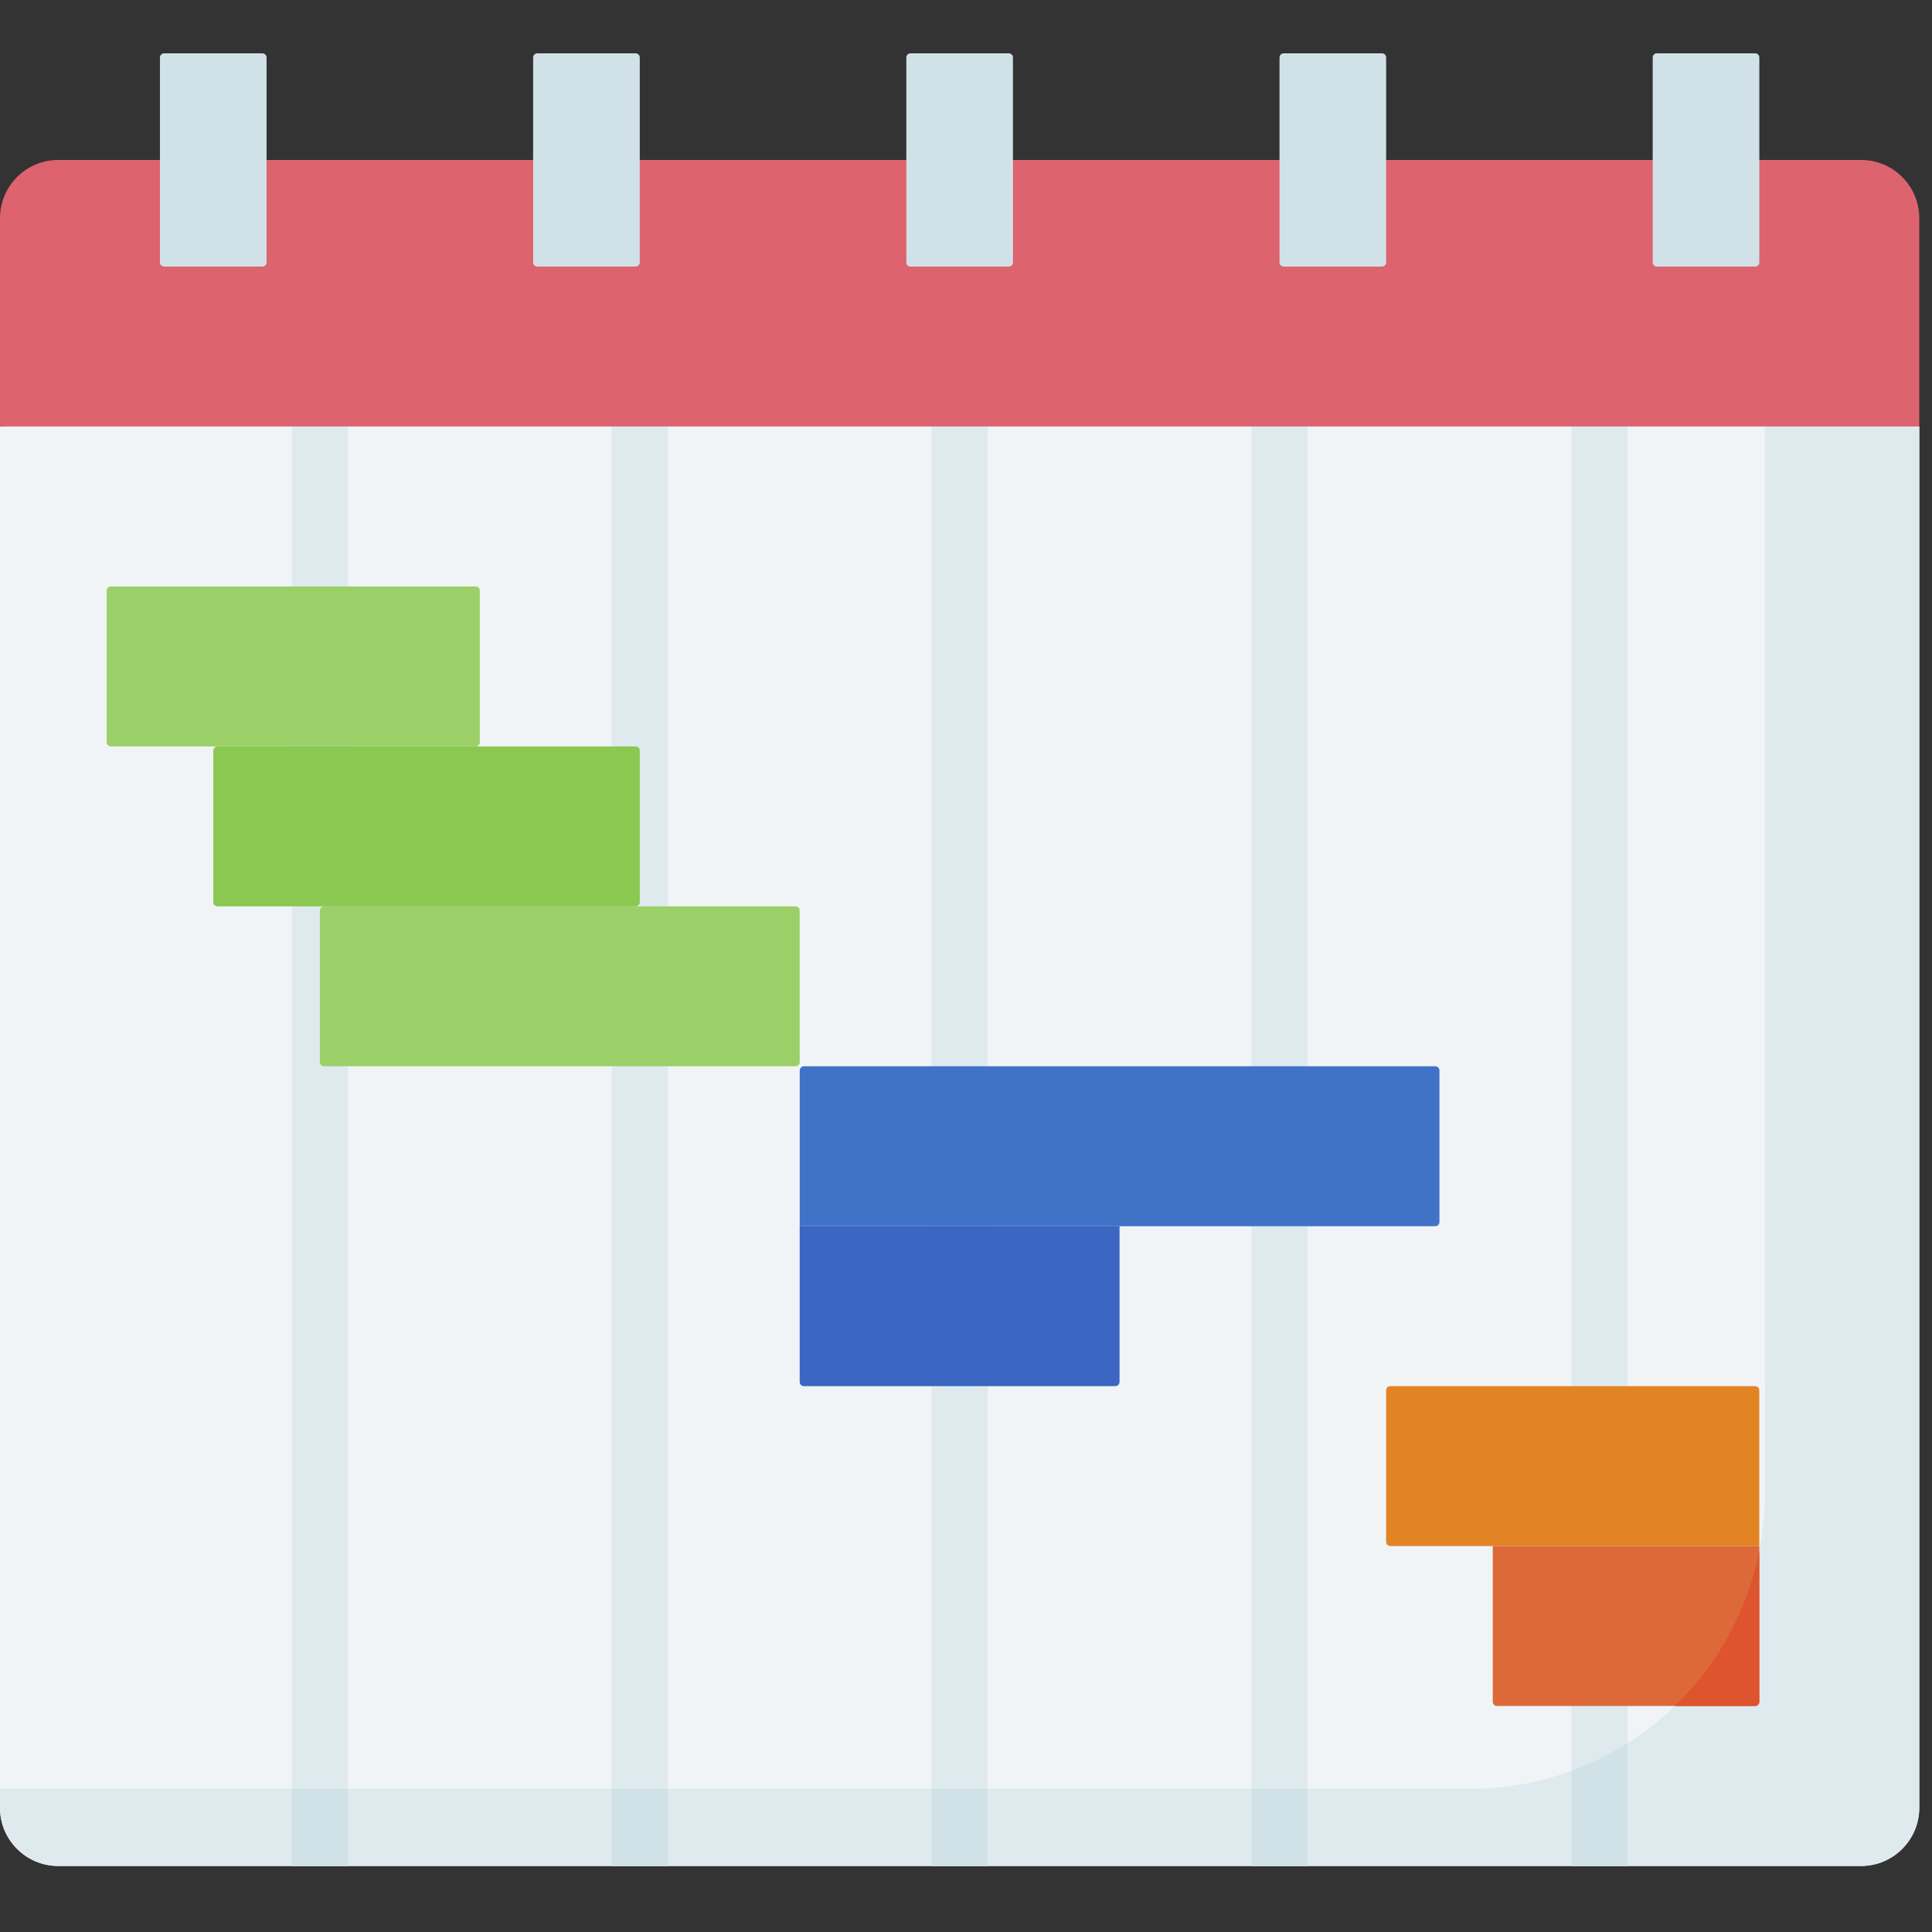 <svg width="129" height="129" viewBox="0 0 129 129" fill="none" xmlns="http://www.w3.org/2000/svg">
<rect x="0" y="0" width="129" height="129" fill="#333333" stroke="none"/>
<g clip-path="url(#clip0_29_14977)">
<path d="M0 28.48V120.704C0 122.851 1.741 124.592 3.888 124.592H124.262C126.409 124.592 128.15 122.851 128.15 120.704V28.48L95.173 19.58L0 28.48Z" fill="#F1F4F6"/>
<path d="M117.836 17.799V99.755C117.836 110.623 109.025 119.433 98.157 119.433H0V120.702C0 122.85 1.741 124.59 3.888 124.59H124.262C126.409 124.59 128.15 122.85 128.15 120.702V28.478L117.836 17.799Z" fill="#DFEAEF"/>
<path d="M19.484 26.008L23.239 25.532V124.591H19.484V26.008ZM44.596 22.824L40.842 23.3V124.591H44.596V22.824ZM65.954 20.116L62.199 20.592V124.591H65.954V20.116ZM87.311 19.581C87.311 18.544 86.471 17.703 85.434 17.703C84.397 17.703 83.557 18.544 83.557 19.581V124.591H87.311V19.581ZM108.669 19.58C108.669 18.543 107.829 17.703 106.792 17.703C105.755 17.703 104.914 18.543 104.914 19.58V124.591H108.669V19.58Z" fill="#DFEAEF"/>
<path d="M40.844 119.434H44.598V124.591H40.844V119.434Z" fill="#D0E2E7"/>
<path d="M19.484 119.434H23.239V124.591H19.484V119.434Z" fill="#D0E2E7"/>
<path d="M104.914 118.243V124.591H108.668V116.395C107.495 117.137 106.238 117.759 104.914 118.243Z" fill="#D0E2E7"/>
<path d="M83.555 119.434H87.309V124.591H83.555V119.434Z" fill="#D0E2E7"/>
<path d="M62.199 119.434H65.954V124.591H62.199V119.434Z" fill="#D0E2E7"/>
<path d="M124.262 10.68H3.888C1.741 10.68 0 12.421 0 14.568V28.478H128.15V14.568C128.15 12.421 126.409 10.68 124.262 10.68Z" fill="#DD636E"/>
<path d="M31.758 49.837H7.401C7.246 49.837 7.121 49.712 7.121 49.557V39.438C7.121 39.284 7.246 39.158 7.401 39.158H31.758C31.913 39.158 32.038 39.284 32.038 39.438V49.557C32.038 49.712 31.913 49.837 31.758 49.837Z" fill="#9BD069"/>
<path d="M42.439 60.517H14.522C14.368 60.517 14.242 60.391 14.242 60.237V50.118C14.242 49.963 14.368 49.838 14.522 49.838H42.439C42.593 49.838 42.719 49.963 42.719 50.118V60.237C42.719 60.391 42.594 60.517 42.439 60.517Z" fill="#8BC852"/>
<path d="M53.116 71.194H21.639C21.485 71.194 21.359 71.069 21.359 70.915V60.795C21.359 60.641 21.485 60.516 21.639 60.516H53.116C53.27 60.516 53.396 60.641 53.396 60.795V70.915C53.396 71.069 53.27 71.194 53.116 71.194Z" fill="#9BD069"/>
<path d="M95.834 81.874H53.398V71.475C53.398 71.321 53.524 71.195 53.678 71.195H95.834C95.988 71.195 96.113 71.321 96.113 71.475V81.594C96.113 81.749 95.988 81.874 95.834 81.874Z" fill="#4073C8"/>
<path d="M74.472 92.552H53.674C53.52 92.552 53.395 92.426 53.395 92.272V81.873H74.752V92.272C74.752 92.426 74.627 92.552 74.472 92.552Z" fill="#3B66C1"/>
<path d="M117.468 103.231H92.831C92.676 103.231 92.551 103.106 92.551 102.952V92.833C92.551 92.678 92.676 92.553 92.831 92.553H117.188C117.342 92.553 117.468 92.678 117.468 92.833V103.231H117.468Z" fill="#E28424"/>
<path d="M117.19 113.909H99.952C99.797 113.909 99.672 113.784 99.672 113.629V103.23H117.47V113.629C117.47 113.784 117.344 113.909 117.19 113.909Z" fill="#DD6938"/>
<path d="M117.468 113.629V103.557C116.68 107.582 114.665 111.168 111.828 113.909H117.188C117.343 113.909 117.468 113.784 117.468 113.629Z" fill="#DD542E"/>
<path d="M17.522 17.799H10.957C10.804 17.799 10.68 17.675 10.68 17.522V3.838C10.68 3.685 10.804 3.561 10.957 3.561H17.522C17.675 3.561 17.799 3.685 17.799 3.838V17.522C17.799 17.675 17.675 17.799 17.522 17.799Z" fill="#D0E2E7"/>
<path d="M42.44 17.799H35.875C35.722 17.799 35.598 17.675 35.598 17.522V3.838C35.598 3.685 35.722 3.561 35.875 3.561H42.44C42.593 3.561 42.717 3.685 42.717 3.838V17.522C42.717 17.675 42.593 17.799 42.44 17.799Z" fill="#D0E2E7"/>
<path d="M67.358 17.799H60.793C60.64 17.799 60.516 17.675 60.516 17.522V3.838C60.516 3.685 60.64 3.561 60.793 3.561H67.358C67.511 3.561 67.635 3.685 67.635 3.838V17.522C67.635 17.675 67.511 17.799 67.358 17.799Z" fill="#D0E2E7"/>
<path d="M92.276 17.799H85.711C85.558 17.799 85.434 17.675 85.434 17.522V3.838C85.434 3.685 85.558 3.561 85.711 3.561H92.276C92.429 3.561 92.553 3.685 92.553 3.838V17.522C92.553 17.675 92.429 17.799 92.276 17.799Z" fill="#D0E2E7"/>
<path d="M117.194 17.799H110.629C110.475 17.799 110.351 17.675 110.351 17.522V3.838C110.351 3.685 110.475 3.561 110.629 3.561H117.194C117.347 3.561 117.471 3.685 117.471 3.838V17.522C117.471 17.675 117.347 17.799 117.194 17.799Z" fill="#D0E2E7"/>
</g>
<defs>
<clipPath id="clip0_29_14977">
<rect width="128.15" height="128.15" fill="white"/>
</clipPath>
</defs>
</svg>
